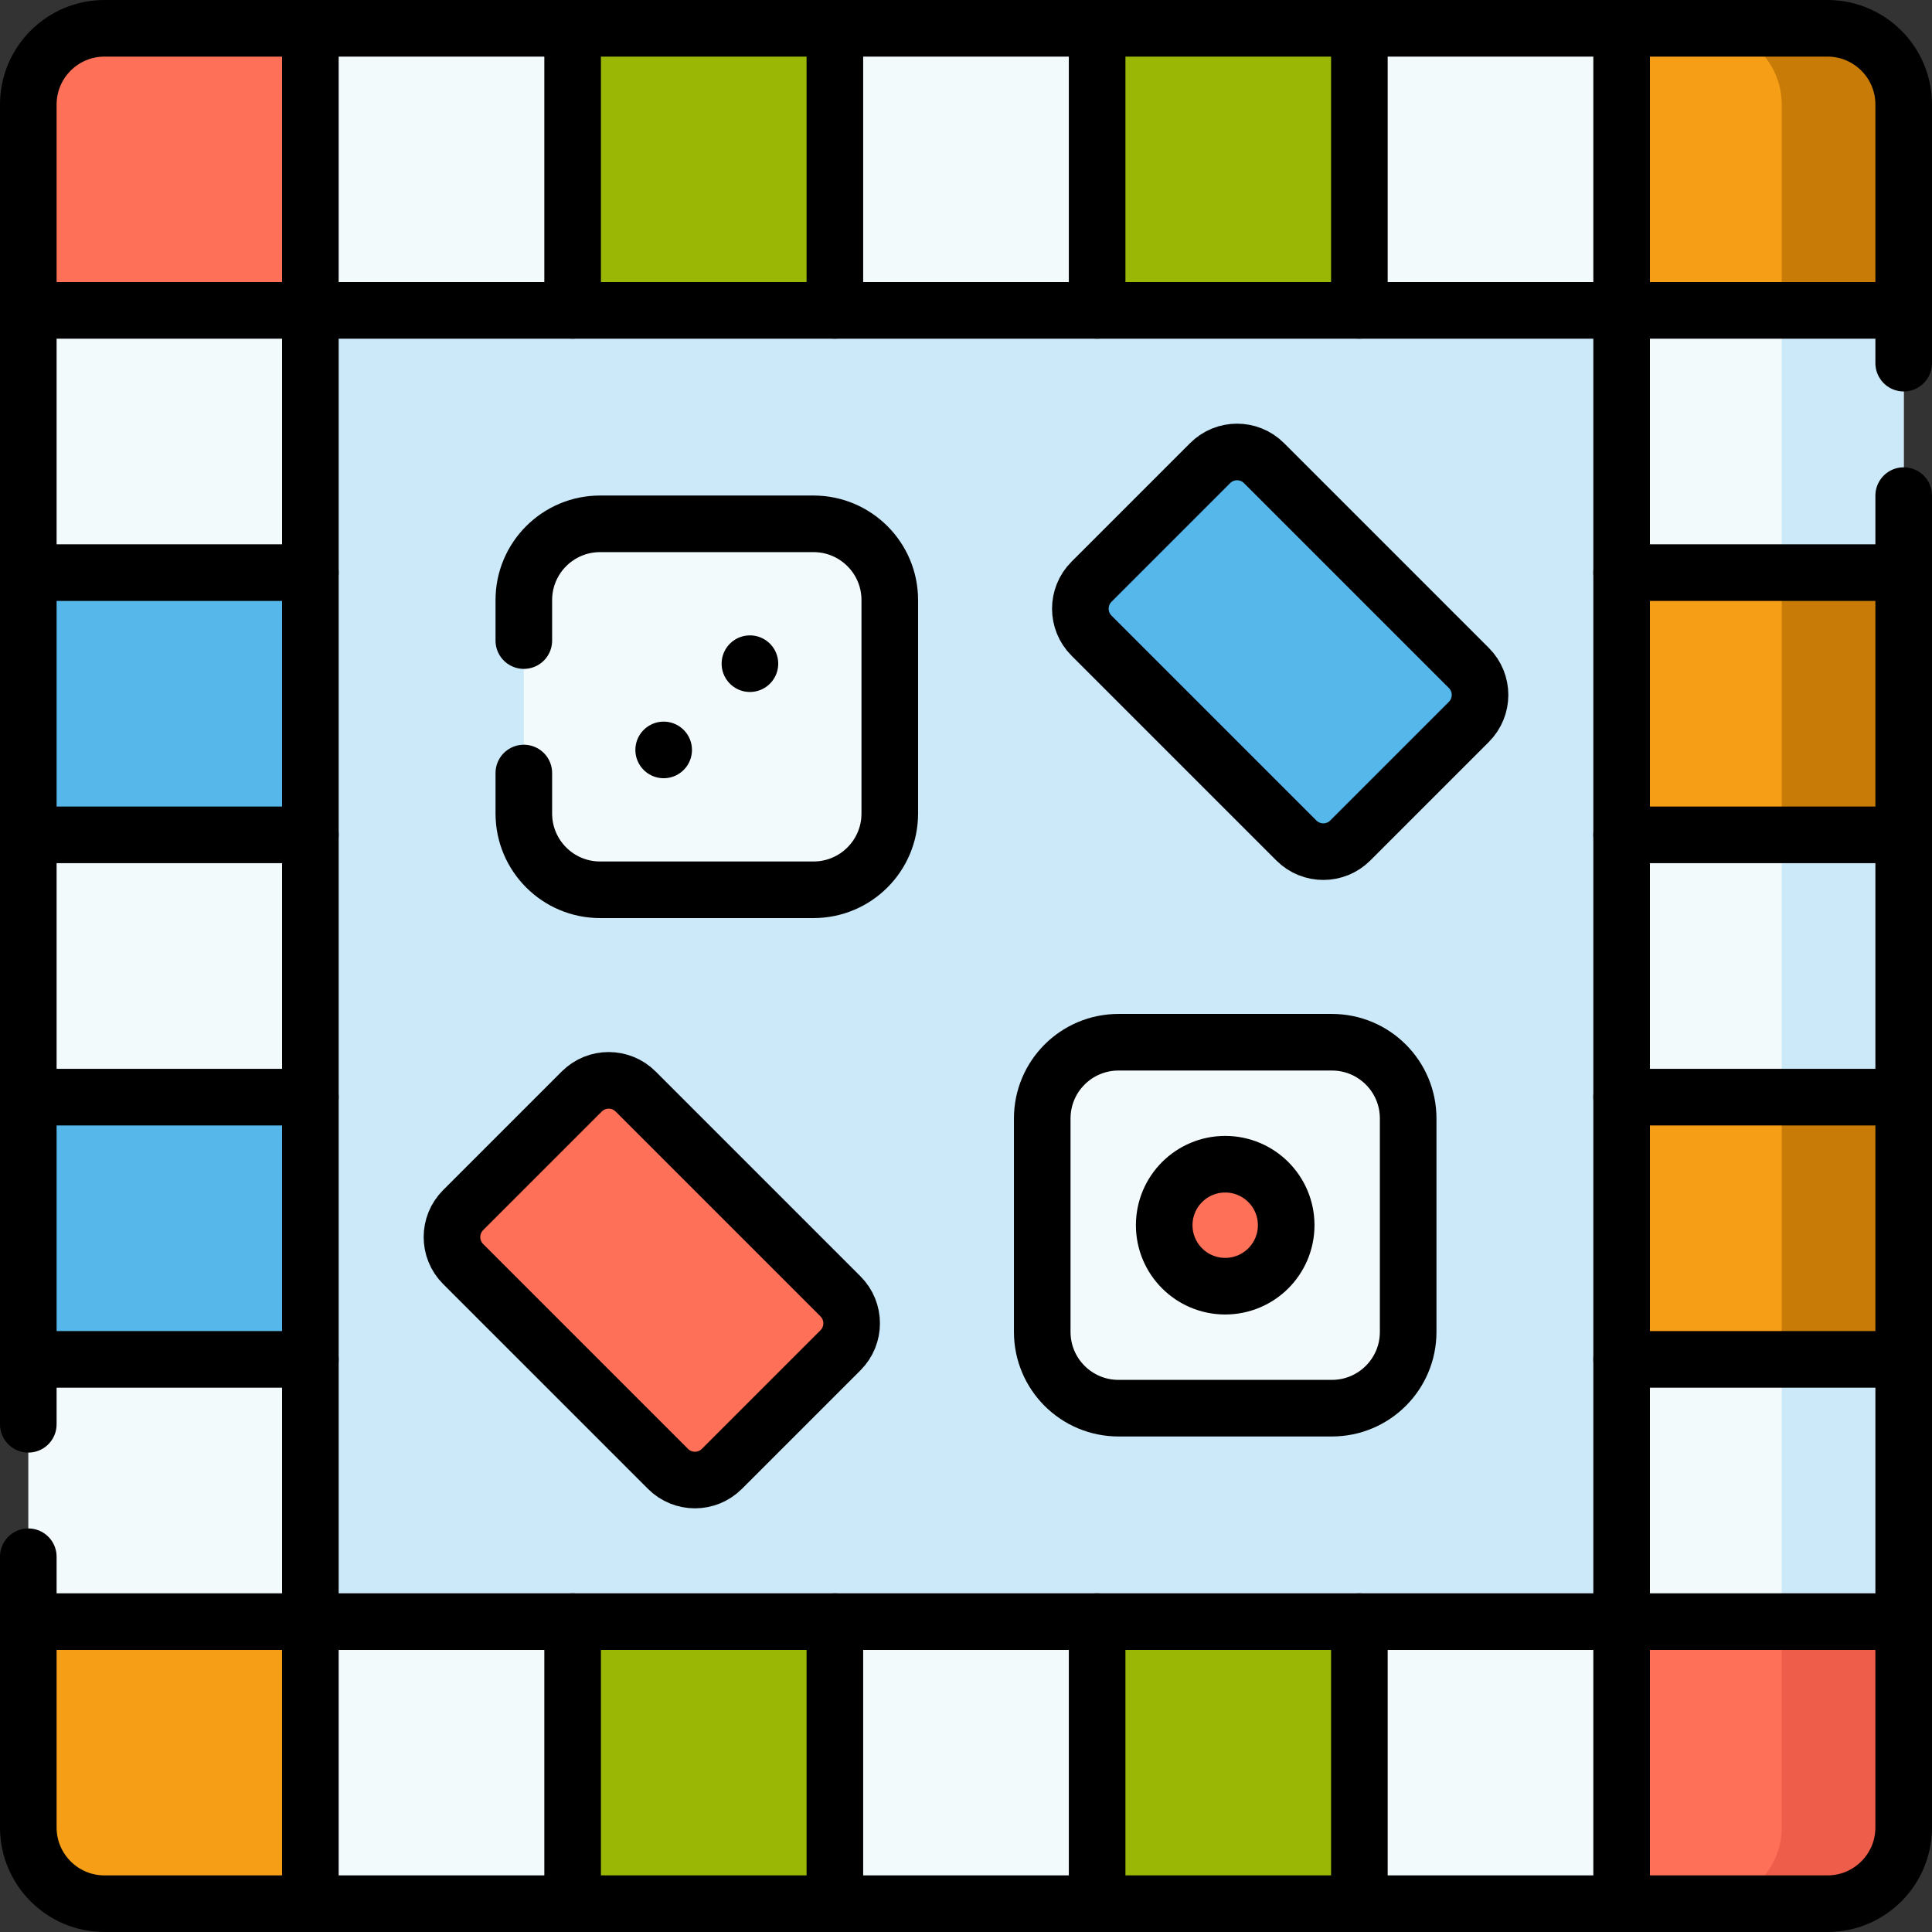 <svg version="1.1" id="Capa_1" xmlns="http://www.w3.org/2000/svg" xmlns:xlink="http://www.w3.org/1999/xlink" x="0px" y="0px" viewBox="0 0 512 512" style="enable-background:new 0 0 512 512;" xml:space="preserve" width="300" height="300" xmlns:svgjs="http://svgjs.dev/svgjs"><rect x="0" y="0" width="512" height="512" fill="#333333" stroke="none"/><g transform="matrix(1,0,0,1,0,0)"><g>
	<g>
		<rect x="82.252" y="7.5" style="" width="69.499" height="74.752" fill="#f3fafcff" data-original-color="#eaf6ffff" stroke="none"/>
		<rect x="221.25" y="7.5" style="" width="69.499" height="74.752" fill="#f3fafcff" data-original-color="#eaf6ffff" stroke="none"/>
		<rect x="360.249" y="7.5" style="" width="69.499" height="74.752" fill="#f3fafcff" data-original-color="#eaf6ffff" stroke="none"/>
		<rect x="82.252" y="429.748" style="" width="69.499" height="74.752" fill="#f3fafcff" data-original-color="#eaf6ffff" stroke="none"/>
		<rect x="221.25" y="429.748" style="" width="69.499" height="74.752" fill="#f3fafcff" data-original-color="#eaf6ffff" stroke="none"/>
		<rect x="360.249" y="429.748" style="" width="69.499" height="74.752" fill="#f3fafcff" data-original-color="#eaf6ffff" stroke="none"/>
	</g>
	<g>
		
			<rect x="432.374" y="79.626" transform="matrix(-1.836970e-16 1 -1 -1.836970e-16 584.126 -350.122)" style="" width="69.499" height="74.752" fill="#f3fafcff" data-original-color="#eaf6ffff" stroke="none"/>
		
			<rect x="432.374" y="218.624" transform="matrix(-1.836970e-16 1 -1 -1.836970e-16 723.124 -211.124)" style="" width="69.499" height="74.752" fill="#f3fafcff" data-original-color="#eaf6ffff" stroke="none"/>
		
			<rect x="432.374" y="357.622" transform="matrix(-1.836970e-16 1 -1 -1.836970e-16 862.122 -72.126)" style="" width="69.499" height="74.752" fill="#f3fafcff" data-original-color="#eaf6ffff" stroke="none"/>
		
			<rect x="10.126" y="79.626" transform="matrix(-1.836970e-16 1 -1 -1.836970e-16 161.878 72.126)" style="" width="69.499" height="74.752" fill="#f3fafcff" data-original-color="#eaf6ffff" stroke="none"/>
		
			<rect x="10.126" y="218.624" transform="matrix(-1.836970e-16 1 -1 -1.836970e-16 300.876 211.124)" style="" width="69.499" height="74.752" fill="#f3fafcff" data-original-color="#eaf6ffff" stroke="none"/>
		
			<rect x="10.126" y="357.622" transform="matrix(-1.836970e-16 1 -1 -1.836970e-16 439.874 350.122)" style="" width="69.499" height="74.752" fill="#f3fafcff" data-original-color="#eaf6ffff" stroke="none"/>
	</g>
	<g>
		<g>
			<rect x="472.175" y="221.25" style="" width="32.325" height="69.499" fill="#cce9f9ff" data-original-color="#d8ecfeff" stroke="none"/>
			<rect x="472.175" y="360.249" style="" width="32.325" height="69.499" fill="#cce9f9ff" data-original-color="#d8ecfeff" stroke="none"/>
			<rect x="472.175" y="82.252" style="" width="32.325" height="69.499" fill="#cce9f9ff" data-original-color="#d8ecfeff" stroke="none"/>
		</g>
		<rect x="82.252" y="82.252" style="" width="347.496" height="347.496" fill="#cce9f9ff" data-original-color="#c4e2ffff" stroke="none"/>
		<path style="" d="M82.252,82.252H7.5V27.703C7.5,16.545,16.545,7.5,27.703,7.5h54.549V82.252z" fill="#fe7058ff" data-original-color="#fd8087ff" stroke="none"/>
		<path style="" d="M82.252,504.5H27.703c-11.158,0-20.203-9.045-20.203-20.203v-54.549h74.752V504.5z" fill="#f79e17ff" data-original-color="#fea95cff" stroke="none"/>
		<path style="" d="M429.748,82.252H504.5V27.703c0-11.158-9.045-20.203-20.203-20.203h-54.549V82.252z" fill="#f79e17ff" data-original-color="#fea95cff" stroke="none"/>
		<path style="" d="M484.297,7.5h-32.325c11.158,0,20.203,9.045,20.203,20.203v54.549H504.5V27.703&#xA;&#9;&#9;&#9;C504.5,16.545,495.455,7.5,484.297,7.5z" fill="#c87b07ff" data-original-color="#fe9738ff" stroke="none"/>
		<path style="" d="M429.748,504.5h54.549c11.158,0,20.203-9.045,20.203-20.203v-54.549h-74.752V504.5z" fill="#fe7058ff" data-original-color="#fd8087ff" stroke="none"/>
		<path style="" d="M484.297,504.5h-32.325c11.158,0,20.203-9.045,20.203-20.203v-54.549H504.5v54.549&#xA;&#9;&#9;&#9;C504.5,495.455,495.455,504.5,484.297,504.5z" fill="#ed5d49ff" data-original-color="#fe646fff" stroke="none"/>
		<rect x="151.751" y="7.5" style="" width="69.499" height="74.752" fill="#99b704ff" data-original-color="#bbec6cff" stroke="none"/>
		<path style="" d="M122.735,320.692l31.429-31.429c3.945-3.945,10.341-3.945,14.286,0l54.286,54.286&#xA;&#9;&#9;&#9;c3.945,3.945,3.945,10.341,0,14.286l-31.429,31.429c-3.945,3.945-10.341,3.945-14.286,0l-54.286-54.286&#xA;&#9;&#9;&#9;C118.79,331.033,118.79,324.637,122.735,320.692z" fill="#fe7058ff" data-original-color="#fd8087ff" stroke="none"/>
		<path style="" d="M320.692,122.735l-31.429,31.429c-3.945,3.945-3.945,10.341,0,14.286l54.286,54.286&#xA;&#9;&#9;&#9;c3.945,3.945,10.341,3.945,14.286,0l31.429-31.429c3.945-3.945,3.945-10.341,0-14.286l-54.286-54.286&#xA;&#9;&#9;&#9;C331.033,118.79,324.637,118.79,320.692,122.735z" fill="#55b7eaff" data-original-color="#60b7ffff" stroke="none"/>
		<rect x="290.75" y="7.5" style="" width="69.499" height="74.752" fill="#99b704ff" data-original-color="#bbec6cff" stroke="none"/>
		<rect x="151.751" y="429.748" style="" width="69.499" height="74.752" fill="#99b704ff" data-original-color="#a2e62eff" stroke="none"/>
		<rect x="290.75" y="429.748" style="" width="69.499" height="74.752" fill="#99b704ff" data-original-color="#a2e62eff" stroke="none"/>
		
			<rect x="432.374" y="149.125" transform="matrix(-1.836970e-16 1 -1 -1.836970e-16 653.625 -280.623)" style="" width="69.499" height="74.752" fill="#f79e17ff" data-original-color="#ffe177ff" stroke="none"/>
		<rect x="472.175" y="151.751" style="" width="32.325" height="69.499" fill="#c87b07ff" data-original-color="#ffd15bff" stroke="none"/>
		
			<rect x="432.374" y="288.123" transform="matrix(-1.836970e-16 1 -1 -1.836970e-16 792.623 -141.625)" style="" width="69.499" height="74.752" fill="#f79e17ff" data-original-color="#ffe177ff" stroke="none"/>
		<rect x="472.175" y="290.75" style="" width="32.325" height="69.499" fill="#c87b07ff" data-original-color="#ffd15bff" stroke="none"/>
		
			<rect x="10.126" y="149.125" transform="matrix(-1.836970e-16 1 -1 -1.836970e-16 231.377 141.625)" style="" width="69.499" height="74.752" fill="#55b7eaff" data-original-color="#8ac9feff" stroke="none"/>
		
			<rect x="10.126" y="288.123" transform="matrix(-1.836970e-16 1 -1 -1.836970e-16 370.375 280.623)" style="" width="69.499" height="74.752" fill="#55b7eaff" data-original-color="#8ac9feff" stroke="none"/>
		<g>
			<path style="" d="M215.593,235.797h-56.569c-11.158,0-20.203-9.045-20.203-20.203v-56.569&#xA;&#9;&#9;&#9;&#9;c0-11.158,9.045-20.203,20.203-20.203h56.569c11.158,0,20.203,9.045,20.203,20.203v56.569&#xA;&#9;&#9;&#9;&#9;C235.797,226.751,226.751,235.797,215.593,235.797z" fill="#f3fafcff" data-original-color="#eaf6ffff" stroke="none"/>
		</g>
		<g>
			<path style="" d="M352.976,373.179h-56.569c-11.158,0-20.203-9.045-20.203-20.203v-56.569&#xA;&#9;&#9;&#9;&#9;c0-11.158,9.045-20.203,20.203-20.203h56.569c11.158,0,20.203,9.045,20.203,20.203v56.569&#xA;&#9;&#9;&#9;&#9;C373.179,364.134,364.134,373.179,352.976,373.179z" fill="#f3fafcff" data-original-color="#eaf6ffff" stroke="none"/>
			<circle style="" cx="324.691" cy="324.691" r="16.163" fill="#fe7058ff" data-original-color="#fd8087ff" stroke="none"/>
		</g>
	</g>
	<g>
		
			<polyline style="stroke-linecap: round; stroke-linejoin: round; stroke-miterlimit: 10;" points="&#xA;&#9;&#9;&#9;429.748,7.5 429.748,82.252 504.5,82.252 &#9;&#9;" fill="none" stroke="#000000ff" data-original-stroke-color="#000000ff" stroke-width="15" data-original-stroke-width="15"/>
		<path style="stroke-linecap: round; stroke-linejoin: round; stroke-miterlimit: 10;" d="&#xA;&#9;&#9;&#9;M122.735,320.692l31.429-31.429c3.945-3.945,10.341-3.945,14.286,0l54.286,54.286c3.945,3.945,3.945,10.341,0,14.286&#xA;&#9;&#9;&#9;l-31.429,31.429c-3.945,3.945-10.341,3.945-14.286,0l-54.286-54.286C118.79,331.033,118.79,324.637,122.735,320.692z" fill="none" stroke="#000000ff" data-original-stroke-color="#000000ff" stroke-width="15" data-original-stroke-width="15"/>
		<path style="stroke-linecap: round; stroke-linejoin: round; stroke-miterlimit: 10;" d="&#xA;&#9;&#9;&#9;M320.692,122.735l-31.429,31.429c-3.945,3.945-3.945,10.341,0,14.286l54.286,54.286c3.945,3.945,10.341,3.945,14.286,0&#xA;&#9;&#9;&#9;l31.429-31.429c3.945-3.945,3.945-10.341,0-14.286l-54.286-54.286C331.033,118.79,324.637,118.79,320.692,122.735z" fill="none" stroke="#000000ff" data-original-stroke-color="#000000ff" stroke-width="15" data-original-stroke-width="15"/>
		
			<line style="stroke-linecap: round; stroke-linejoin: round; stroke-miterlimit: 10;" x1="151.751" y1="82.252" x2="151.751" y2="7.5" fill="none" stroke="#000000ff" data-original-stroke-color="#000000ff" stroke-width="15" data-original-stroke-width="15"/>
		
			<line style="stroke-linecap: round; stroke-linejoin: round; stroke-miterlimit: 10;" x1="221.25" y1="7.5" x2="221.25" y2="82.252" fill="none" stroke="#000000ff" data-original-stroke-color="#000000ff" stroke-width="15" data-original-stroke-width="15"/>
		
			<line style="stroke-linecap: round; stroke-linejoin: round; stroke-miterlimit: 10;" x1="290.75" y1="82.252" x2="290.75" y2="7.5" fill="none" stroke="#000000ff" data-original-stroke-color="#000000ff" stroke-width="15" data-original-stroke-width="15"/>
		
			<line style="stroke-linecap: round; stroke-linejoin: round; stroke-miterlimit: 10;" x1="360.249" y1="7.5" x2="360.249" y2="82.252" fill="none" stroke="#000000ff" data-original-stroke-color="#000000ff" stroke-width="15" data-original-stroke-width="15"/>
		
			<line style="stroke-linecap: round; stroke-linejoin: round; stroke-miterlimit: 10;" x1="151.751" y1="429.748" x2="151.751" y2="504.5" fill="none" stroke="#000000ff" data-original-stroke-color="#000000ff" stroke-width="15" data-original-stroke-width="15"/>
		
			<line style="stroke-linecap: round; stroke-linejoin: round; stroke-miterlimit: 10;" x1="221.25" y1="504.5" x2="221.25" y2="429.748" fill="none" stroke="#000000ff" data-original-stroke-color="#000000ff" stroke-width="15" data-original-stroke-width="15"/>
		
			<line style="stroke-linecap: round; stroke-linejoin: round; stroke-miterlimit: 10;" x1="290.75" y1="429.748" x2="290.75" y2="504.5" fill="none" stroke="#000000ff" data-original-stroke-color="#000000ff" stroke-width="15" data-original-stroke-width="15"/>
		
			<line style="stroke-linecap: round; stroke-linejoin: round; stroke-miterlimit: 10;" x1="360.249" y1="504.5" x2="360.249" y2="429.748" fill="none" stroke="#000000ff" data-original-stroke-color="#000000ff" stroke-width="15" data-original-stroke-width="15"/>
		
			<line style="stroke-linecap: round; stroke-linejoin: round; stroke-miterlimit: 10;" x1="429.748" y1="151.751" x2="504.5" y2="151.751" fill="none" stroke="#000000ff" data-original-stroke-color="#000000ff" stroke-width="15" data-original-stroke-width="15"/>
		
			<line style="stroke-linecap: round; stroke-linejoin: round; stroke-miterlimit: 10;" x1="504.5" y1="221.25" x2="429.748" y2="221.25" fill="none" stroke="#000000ff" data-original-stroke-color="#000000ff" stroke-width="15" data-original-stroke-width="15"/>
		
			<line style="stroke-linecap: round; stroke-linejoin: round; stroke-miterlimit: 10;" x1="429.748" y1="290.75" x2="504.5" y2="290.75" fill="none" stroke="#000000ff" data-original-stroke-color="#000000ff" stroke-width="15" data-original-stroke-width="15"/>
		
			<line style="stroke-linecap: round; stroke-linejoin: round; stroke-miterlimit: 10;" x1="504.5" y1="360.249" x2="429.748" y2="360.249" fill="none" stroke="#000000ff" data-original-stroke-color="#000000ff" stroke-width="15" data-original-stroke-width="15"/>
		
			<line style="stroke-linecap: round; stroke-linejoin: round; stroke-miterlimit: 10;" x1="82.252" y1="151.751" x2="7.5" y2="151.751" fill="none" stroke="#000000ff" data-original-stroke-color="#000000ff" stroke-width="15" data-original-stroke-width="15"/>
		
			<line style="stroke-linecap: round; stroke-linejoin: round; stroke-miterlimit: 10;" x1="7.5" y1="221.25" x2="82.252" y2="221.25" fill="none" stroke="#000000ff" data-original-stroke-color="#000000ff" stroke-width="15" data-original-stroke-width="15"/>
		
			<line style="stroke-linecap: round; stroke-linejoin: round; stroke-miterlimit: 10;" x1="82.252" y1="290.75" x2="7.5" y2="290.75" fill="none" stroke="#000000ff" data-original-stroke-color="#000000ff" stroke-width="15" data-original-stroke-width="15"/>
		
			<line style="stroke-linecap: round; stroke-linejoin: round; stroke-miterlimit: 10;" x1="7.5" y1="360.249" x2="82.252" y2="360.249" fill="none" stroke="#000000ff" data-original-stroke-color="#000000ff" stroke-width="15" data-original-stroke-width="15"/>
		<path style="stroke-linecap: round; stroke-linejoin: round; stroke-miterlimit: 10;" d="&#xA;&#9;&#9;&#9;M138.82,204.86v10.73c0,11.16,9.05,20.21,20.2,20.21h56.57c11.16,0,20.21-9.05,20.21-20.21v-56.57c0-11.15-9.05-20.2-20.21-20.2&#xA;&#9;&#9;&#9;h-56.57c-11.15,0-20.2,9.05-20.2,20.2v10.74" fill="none" stroke="#000000ff" data-original-stroke-color="#000000ff" stroke-width="15" data-original-stroke-width="15"/>
		
			<line style="stroke-linecap: round; stroke-linejoin: round; stroke-miterlimit: 10;" x1="198.738" y1="175.88" x2="198.738" y2="175.88" fill="none" stroke="#000000ff" data-original-stroke-color="#000000ff" stroke-width="15" data-original-stroke-width="15"/>
		
			<line style="stroke-linecap: round; stroke-linejoin: round; stroke-miterlimit: 10;" x1="175.88" y1="198.738" x2="175.88" y2="198.738" fill="none" stroke="#000000ff" data-original-stroke-color="#000000ff" stroke-width="15" data-original-stroke-width="15"/>
		<path style="stroke-linecap: round; stroke-linejoin: round; stroke-miterlimit: 10;" d="&#xA;&#9;&#9;&#9;M352.976,373.179h-56.569c-11.158,0-20.203-9.045-20.203-20.203v-56.569c0-11.158,9.045-20.203,20.203-20.203h56.569&#xA;&#9;&#9;&#9;c11.158,0,20.203,9.045,20.203,20.203v56.569C373.179,364.134,364.134,373.179,352.976,373.179z" fill="none" stroke="#000000ff" data-original-stroke-color="#000000ff" stroke-width="15" data-original-stroke-width="15"/>
		
			<circle style="stroke-linecap: round; stroke-linejoin: round; stroke-miterlimit: 10;" cx="324.691" cy="324.691" r="16.163" fill="none" stroke="#000000ff" data-original-stroke-color="#000000ff" stroke-width="15" data-original-stroke-width="15"/>
		
			<rect x="82.252" y="82.252" style="stroke-linecap: round; stroke-linejoin: round; stroke-miterlimit: 10;" width="347.496" height="347.496" fill="none" stroke="#000000ff" data-original-stroke-color="#000000ff" stroke-width="15" data-original-stroke-width="15"/>
		
			<polyline style="stroke-linecap: round; stroke-linejoin: round; stroke-miterlimit: 10;" points="&#xA;&#9;&#9;&#9;429.748,504.5 429.748,429.748 504.5,429.748 &#9;&#9;" fill="none" stroke="#000000ff" data-original-stroke-color="#000000ff" stroke-width="15" data-original-stroke-width="15"/>
		
			<polyline style="stroke-linecap: round; stroke-linejoin: round; stroke-miterlimit: 10;" points="&#xA;&#9;&#9;&#9;82.252,7.5 82.252,82.252 7.5,82.252 &#9;&#9;" fill="none" stroke="#000000ff" data-original-stroke-color="#000000ff" stroke-width="15" data-original-stroke-width="15"/>
		
			<polyline style="stroke-linecap: round; stroke-linejoin: round; stroke-miterlimit: 10;" points="&#xA;&#9;&#9;&#9;82.252,504.5 82.252,429.748 7.5,429.748 &#9;&#9;" fill="none" stroke="#000000ff" data-original-stroke-color="#000000ff" stroke-width="15" data-original-stroke-width="15"/>
		<path style="stroke-linecap: round; stroke-linejoin: round; stroke-miterlimit: 10;" d="&#xA;&#9;&#9;&#9;M7.5,377.45V27.7c0-11.15,9.05-20.2,20.2-20.2h456.6c11.15,0,20.2,9.05,20.2,20.2v68.54" fill="none" stroke="#000000ff" data-original-stroke-color="#000000ff" stroke-width="15" data-original-stroke-width="15"/>
		<path style="stroke-linecap: round; stroke-linejoin: round; stroke-miterlimit: 10;" d="&#xA;&#9;&#9;&#9;M504.5,131.34V484.3c0,11.15-9.05,20.2-20.2,20.2H27.7c-11.15,0-20.2-9.05-20.2-20.2v-71.75" fill="none" stroke="#000000ff" data-original-stroke-color="#000000ff" stroke-width="15" data-original-stroke-width="15"/>
	</g>
</g><g>
</g><g>
</g><g>
</g><g>
</g><g>
</g><g>
</g><g>
</g><g>
</g><g>
</g><g>
</g><g>
</g><g>
</g><g>
</g><g>
</g><g>
</g></g></svg>